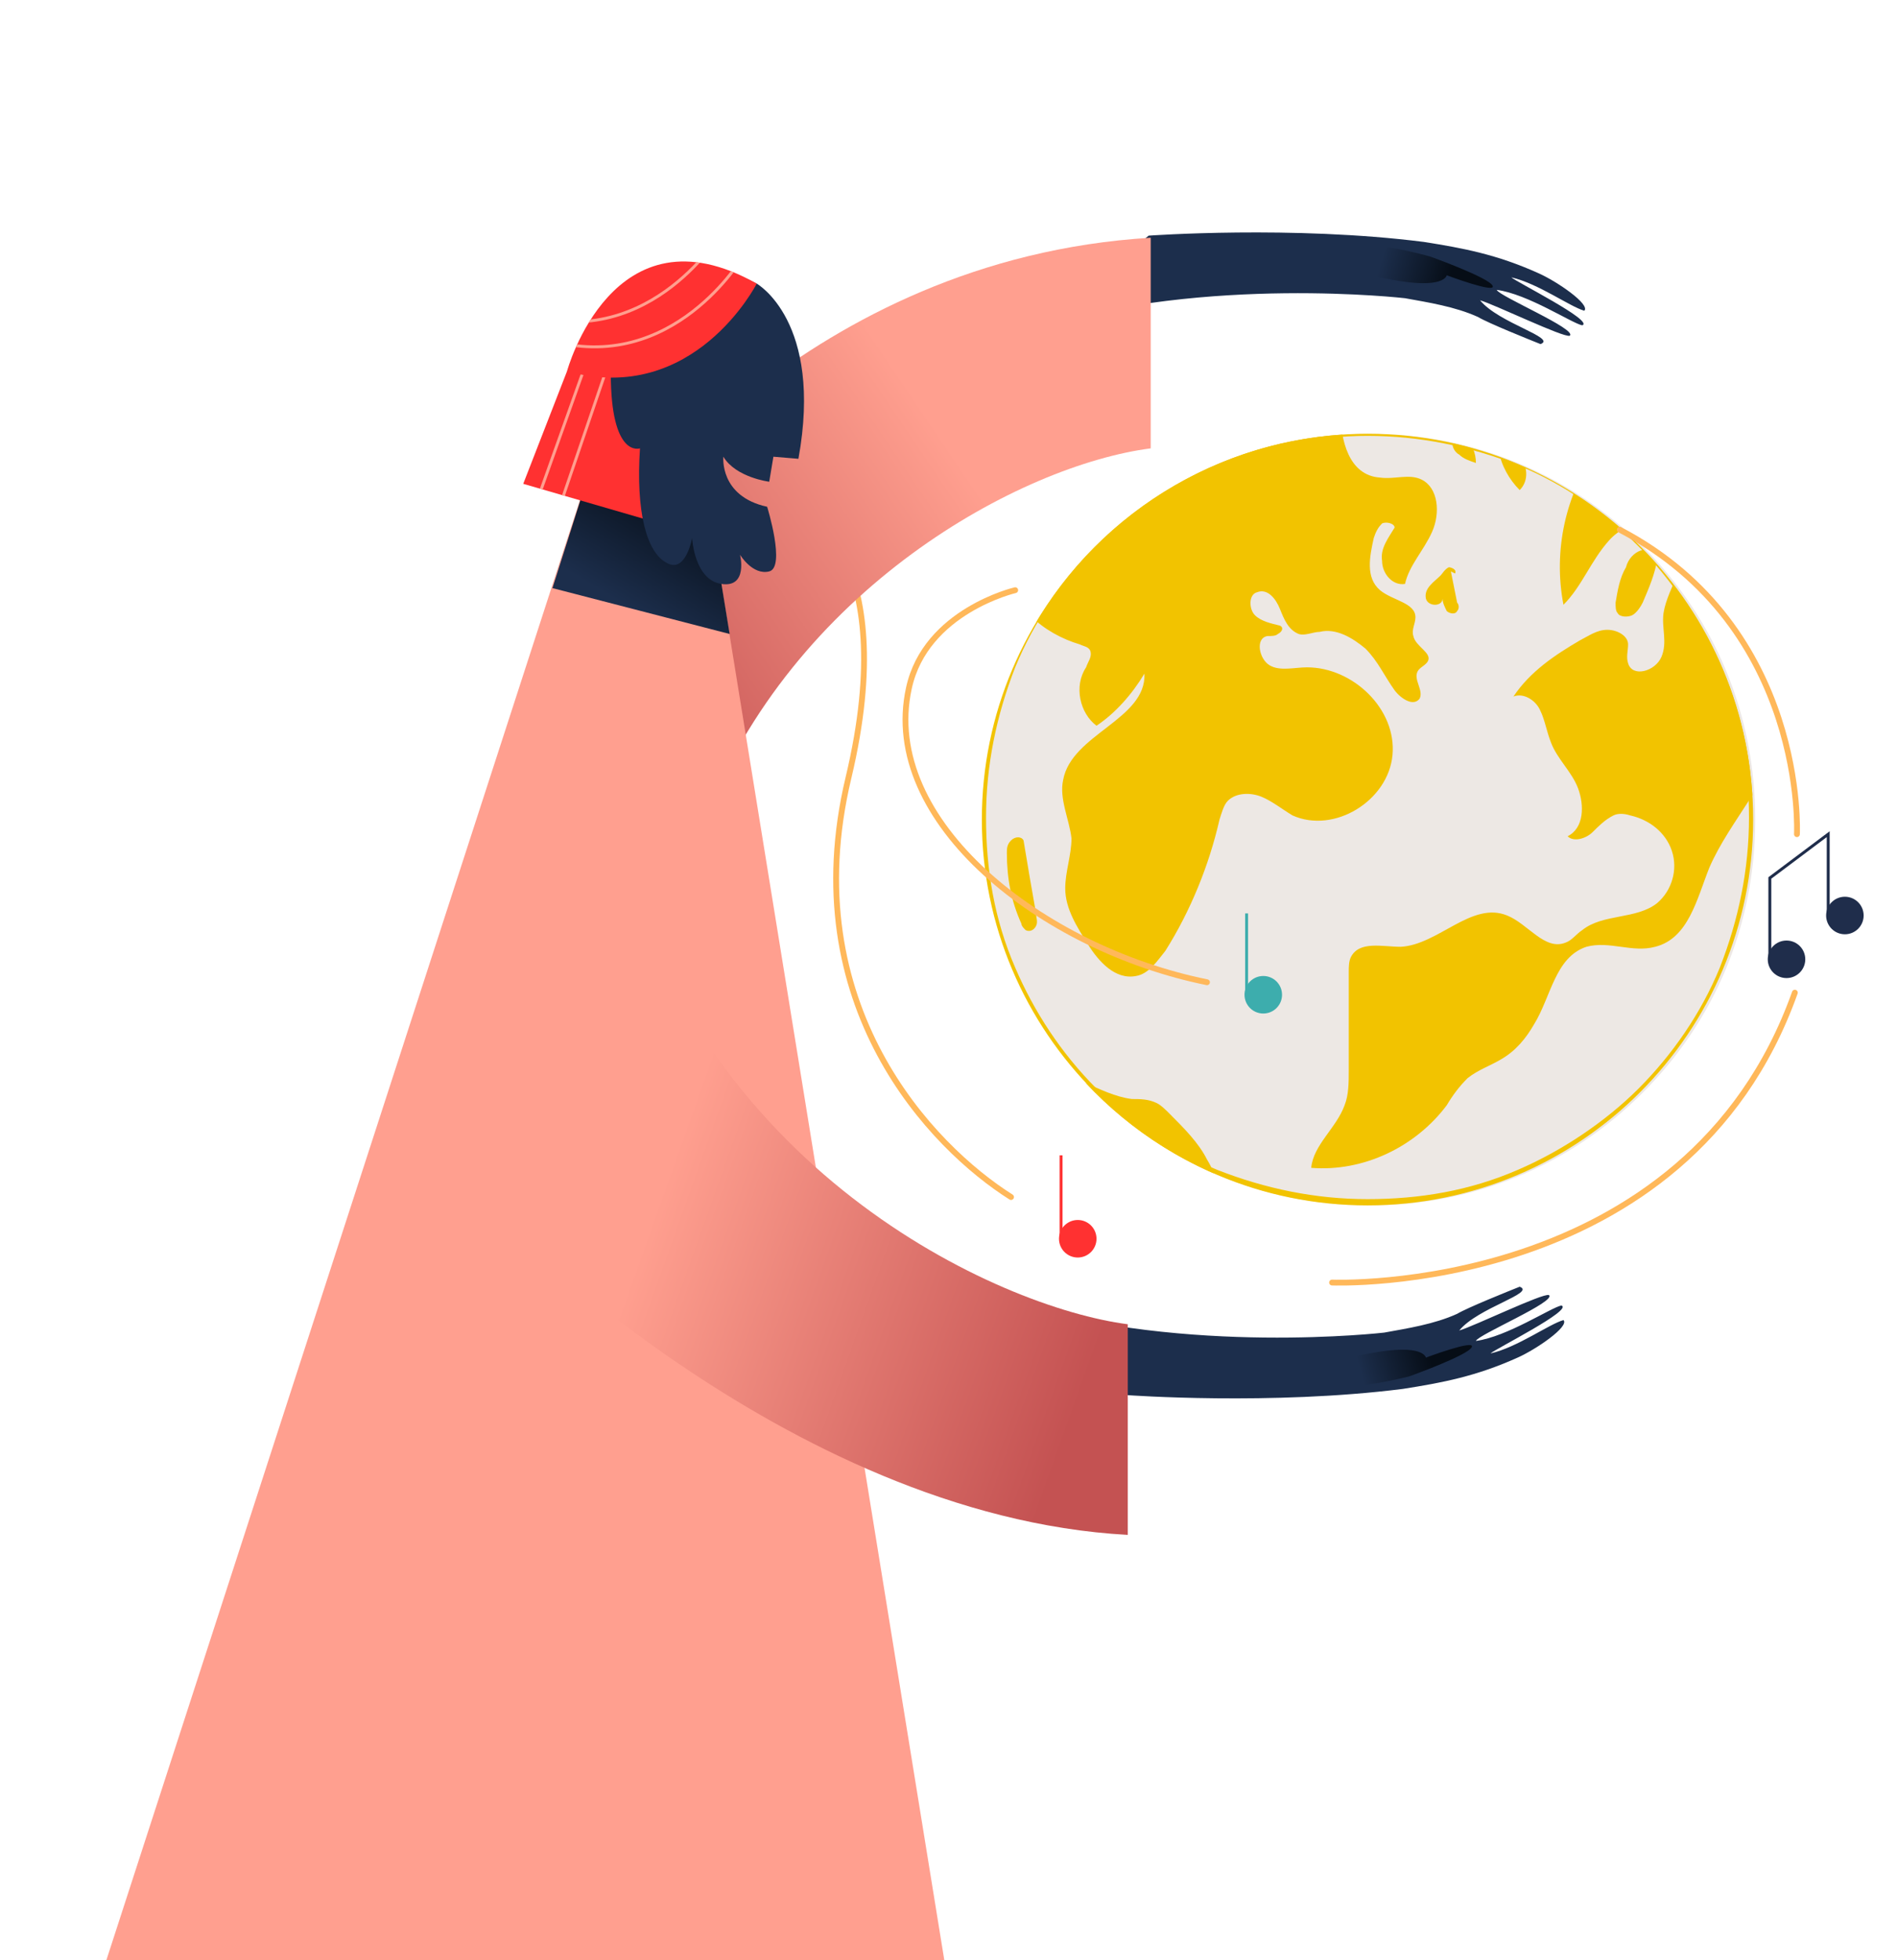 <?xml version="1.0" encoding="utf-8"?>
<!-- Generator: Adobe Illustrator 28.3.0, SVG Export Plug-In . SVG Version: 6.00 Build 0)  -->
<svg version="1.1" id="Layer_1" xmlns="http://www.w3.org/2000/svg" xmlns:xlink="http://www.w3.org/1999/xlink" x="0px" y="0px"
	 viewBox="0 0 91 94" style="enable-background:new 0 0 91 94;" xml:space="preserve">
<style type="text/css">
	.st0{fill:#1C2E4C;}
	.st1{fill:#EDE8E4;}
	.st2{fill:#F2C300;}
	.st3{clip-path:url(#SVGID_00000063592000420709654690000009345604928806633661_);}
	.st4{fill:none;stroke:#FFB85A;stroke-width:0.279;stroke-linecap:round;stroke-miterlimit:10;}
	.st5{fill:url(#SVGID_00000109723197771530442190000014346298941993663916_);}
	.st6{fill:url(#SVGID_00000156580305792611992320000015083012878086735804_);}
	.st7{fill:#FF9F8F;}
	.st8{fill:url(#SVGID_00000114054947472835001470000011623784447915230907_);}
	.st9{fill:#FF3131;}
	.st10{fill:none;stroke:#FF3131;stroke-width:0.14;stroke-miterlimit:10;}
	.st11{fill:#3DADAD;}
	.st12{fill:none;stroke:#3DADAD;stroke-width:0.14;stroke-miterlimit:10;}
	.st13{fill:#1F2D4B;}
	.st14{fill:none;stroke:#1F2D4B;stroke-width:0.14;stroke-miterlimit:10;}
	
		.st15{clip-path:url(#SVGID_00000052087833342138435130000012313738891562338450_);fill:none;stroke:#FF9F8F;stroke-width:0.14;stroke-miterlimit:10;}
	.st16{clip-path:url(#SVGID_00000061462341287425233120000006278811899149026733_);}
	.st17{fill:none;stroke:#FF9F8F;stroke-width:0.14;stroke-miterlimit:10;}
	.st18{fill:url(#SVGID_00000036240354728169735680000008743324568975346565_);}
	.st19{fill:url(#SVGID_00000017498308137686172520000011113517144292859313_);}
</style>
<g>
	<g id="_x31__00000047778295067524230560000014763968316517294767_">
		<g>
			<path class="st0" d="M64.7,8.6"/>
		</g>
		<g>
			<g>
				<path class="st1" d="M52.6,52.4c-3.5-3.5-5.4-8.1-5.4-13.1s1.9-9.6,5.4-13.1s8.1-5.4,13.1-5.4c4.9,0,9.6,1.9,13.1,5.4
					c3.5,3.5,5.4,8.1,5.4,13.1s-1.9,9.6-5.4,13.1s-8.1,5.4-13.1,5.4S56.1,55.9,52.6,52.4z"/>
				<g>
					<path class="st2" d="M65.6,20.9c2.5,0,4.9,0.5,7.2,1.4c2.2,0.9,4.2,2.3,5.8,3.9s3,3.7,3.9,5.8c1,2.3,1.4,4.7,1.4,7.2
						c0,2.5-0.5,4.9-1.4,7.2c-0.9,2.2-2.3,4.2-3.9,5.8s-3.7,3-5.8,3.9c-2.3,1-4.7,1.4-7.2,1.4c-2.5,0-4.9-0.5-7.2-1.4
						c-2.2-0.9-4.2-2.3-5.8-3.9c-1.7-1.7-3-3.7-3.9-5.8c-1-2.3-1.4-4.7-1.4-7.2c0-2.5,0.5-4.9,1.4-7.2c0.9-2.2,2.3-4.2,3.9-5.8
						c1.7-1.7,3.7-3,5.8-3.9C60.8,21.4,63.2,20.9,65.6,20.9 M65.6,20.8c-10.2,0-18.5,8.3-18.5,18.5s8.3,18.5,18.5,18.5
						s18.5-8.3,18.5-18.5S75.9,20.8,65.6,20.8L65.6,20.8z"/>
				</g>
			</g>
			<g>
				<g>
					<defs>
						<circle id="SVGID_1_" cx="65.6" cy="39.3" r="18.5"/>
					</defs>
					<clipPath id="SVGID_00000096752026225938838560000010133596844224904630_">
						<use xlink:href="#SVGID_1_"  style="overflow:visible;"/>
					</clipPath>
					<g style="clip-path:url(#SVGID_00000096752026225938838560000010133596844224904630_);">
						<g>
							<path class="st2" d="M76.4,21.2c2.9,0.8,5.4,2.7,7,5.2c1,1.5,1.6,3.3,2,5.1c0.2,1.1,0.3,2.3,0.1,3.4C85,37.4,83,39.3,82,41.6
								c-0.6,1.5-1,3.4-2.6,3.8c-1.1,0.3-2.2-0.3-3.3,0c-1.5,0.5-1.7,2.4-2.5,3.7c-0.4,0.7-0.9,1.3-1.6,1.7
								c-0.5,0.3-1.1,0.5-1.6,0.9c-0.4,0.4-0.7,0.8-1,1.3c-1.5,2-4,3.2-6.5,3c0.1-1.1,1.2-1.9,1.6-3c0.2-0.5,0.2-1.1,0.2-1.7
								c0-1.6,0-3.1,0-4.7c0-0.2,0-0.5,0.1-0.7c0.4-0.8,1.5-0.5,2.4-0.5c1.8-0.1,3.4-2.2,5.1-1.5c1,0.4,1.8,1.7,2.8,1.3
								c0.3-0.1,0.5-0.4,0.8-0.6c1-0.8,2.6-0.5,3.6-1.3c0.7-0.6,1-1.6,0.7-2.5c-0.3-0.9-1.1-1.5-2-1.7c-0.3-0.1-0.6-0.1-0.8,0
								c-0.4,0.2-0.7,0.5-1,0.8c-0.3,0.3-0.9,0.5-1.2,0.2c0.8-0.4,0.8-1.5,0.5-2.3c-0.3-0.8-1-1.4-1.3-2.2c-0.2-0.5-0.3-1.1-0.5-1.5
								c-0.2-0.5-0.8-0.9-1.3-0.7c0.8-1.2,2-2,3.2-2.7c0.4-0.2,0.8-0.5,1.3-0.5c0.5,0,1,0.3,1,0.7c0,0.3-0.1,0.6,0,0.9
								c0.2,0.7,1.3,0.4,1.6-0.3c0.3-0.7,0-1.4,0.1-2.1c0.2-1.3,1.4-2.6,0.7-3.7c-0.6-1.1-2.4-0.8-3.3,0.2s-1.3,2.2-2.2,3.1
								c-0.5-2.6,0.1-5.3,1.6-7.4"/>
						</g>
						<g>
							<path class="st2" d="M79.2,26.9c0,0.1,0.1,0.1,0.2,0c0.1-0.3-0.4-0.6-0.7-0.5c-0.3,0.1-0.6,0.4-0.7,0.8
								c-0.3,0.5-0.4,1.1-0.5,1.7c0,0.2,0,0.4,0.1,0.5c0.1,0.2,0.5,0.2,0.7,0.1c0.2-0.1,0.4-0.4,0.5-0.6c0.3-0.7,0.6-1.4,0.7-2.1"/>
						</g>
						<g>
							<path class="st2" d="M64.3,19.7c-5-0.7-9.9,1.8-13.8,4.9c-0.9,0.7-1.8,1.5-1.9,2.6c-0.3,1.8,1.5,3.2,3.2,3.7
								c0.2,0.1,0.4,0.1,0.5,0.3c0.1,0.3-0.1,0.5-0.2,0.8c-0.6,0.9-0.3,2.2,0.5,2.8c0.9-0.6,1.7-1.5,2.3-2.5
								c0.1,2.2-3.5,2.9-3.9,5.1c-0.2,0.9,0.3,1.9,0.4,2.8c0,0.8-0.3,1.6-0.3,2.4c0,1,0.6,1.9,1.1,2.7c0.5,0.8,1.3,1.7,2.3,1.5
								c0.6-0.1,1-0.7,1.4-1.2c1.2-1.9,2.1-4.1,2.6-6.3c0.1-0.3,0.2-0.7,0.4-0.9c0.4-0.4,1.1-0.4,1.6-0.2c0.5,0.2,1,0.6,1.5,0.9
								c2,0.9,4.6-0.7,4.8-2.9c0.2-2.2-1.9-4.2-4.1-4.2c-0.6,0-1.3,0.2-1.8-0.1s-0.7-1.3-0.1-1.4c0.2,0,0.4,0,0.5-0.1
								c0.2-0.1,0.3-0.3,0.1-0.4c-0.4-0.1-0.9-0.2-1.2-0.5c-0.3-0.3-0.3-1,0.1-1.1c0.5-0.2,0.9,0.3,1.1,0.8c0.2,0.5,0.4,1,0.9,1.2
								c0.3,0.1,0.7-0.1,1-0.1c0.8-0.2,1.6,0.3,2.2,0.8c0.6,0.6,0.9,1.3,1.4,2c0.3,0.4,0.9,0.8,1.2,0.4c0.2-0.4-0.3-0.9-0.1-1.3
								c0.1-0.2,0.4-0.3,0.5-0.5c0.2-0.4-0.6-0.7-0.7-1.2c-0.1-0.3,0.1-0.6,0.1-0.9c0-0.7-1.1-0.8-1.7-1.3c-0.7-0.6-0.5-1.6-0.3-2.5
								c0.1-0.3,0.2-0.5,0.4-0.7c0.2-0.1,0.6,0,0.6,0.2c-0.3,0.5-0.7,1-0.6,1.6c0,0.6,0.5,1.2,1.1,1.1c0.2-0.9,0.9-1.6,1.3-2.5
								c0.4-0.9,0.3-2.1-0.5-2.5c-0.6-0.3-1.3,0-2-0.1C64.7,22.8,64.3,21.1,64.3,19.7"/>
						</g>
						<g>
							<path class="st2" d="M49.1,40.3c-0.1-0.2-0.4-0.2-0.6,0c-0.2,0.2-0.2,0.4-0.2,0.6c0,1.2,0.2,2.3,0.7,3.4
								c0,0.1,0.1,0.2,0.2,0.3c0.2,0.1,0.4,0,0.5-0.2c0.1-0.2,0-0.4,0-0.6C49.5,42.7,49.3,41.5,49.1,40.3"/>
						</g>
						<g>
							<path class="st2" d="M58.9,58.3c-0.3,0.1-0.7,0-1-0.1c-3.3-1.1-5.9-3.6-8.3-6c-0.2-0.2-0.4-0.6-0.2-0.8
								c0.1,0,0.2-0.1,0.2-0.1c1.7-0.1,3.1,1.2,4.7,1.4c0.4,0,0.8,0,1.2,0.2c0.2,0.1,0.4,0.3,0.6,0.5c0.7,0.7,1.4,1.4,1.8,2.2
								c0.5,0.8,0.7,1.8,0.6,2.8"/>
						</g>
						<g>
							<path class="st2" d="M69.8,27.5c0.1-0.2-0.2-0.3-0.3-0.3c-0.2,0.1-0.3,0.3-0.4,0.4c-0.3,0.3-0.8,0.6-0.7,1.1
								c0.1,0.4,0.8,0.4,0.8,0c0,0.2,0.1,0.4,0.2,0.6c0.1,0.1,0.4,0.2,0.5,0c0.1-0.1,0.1-0.3,0-0.4c-0.1-0.5-0.2-1-0.3-1.5"/>
						</g>
						<g>
							<path class="st2" d="M73.2,22.1c-0.3-0.4-0.6-0.6-1-0.8c-0.1,0-0.1,0-0.2,0c-0.1,0-0.1,0.2-0.1,0.3c0.1,0.7,0.5,1.4,1,1.9
								c0.4-0.4,0.4-1,0.1-1.5"/>
						</g>
						<g>
							<path class="st2" d="M70.4,20.8c-0.2-0.2-0.6,0-0.7,0.3c-0.1,0.3,0.1,0.6,0.3,0.7c0.2,0.2,0.5,0.3,0.8,0.4
								c0-0.5-0.2-0.9-0.5-1.3"/>
						</g>
					</g>
				</g>
			</g>
		</g>
	</g>
	<g id="Strokes_00000171677656489283576830000002827177180504240043_">
		<g>
			<path class="st4" d="M48.5,57.4c-3.8-2.4-10.4-9.2-7.8-20.1c2.6-10.9-2.4-13.2-2.4-13.2"/>
			<path class="st4" d="M86.1,47.6c-5.2,14.6-22.2,13.9-22.2,13.9"/>
			<path class="st4" d="M57.9,47.1C50,45.5,42.2,39.4,43.6,33c0.8-3.7,5.1-4.7,5.1-4.7"/>
			<path class="st4" d="M77.7,25.4c9,4.7,8.5,14.6,8.5,14.6"/>
		</g>
	</g>
	<g id="HiArm_00000142173026275611648260000008511358980564812206_">
		<g>
			<g>
				<path class="st0" d="M55.1,11.3l-5.3,4.4c8.1-2.5,17.6-1.4,17.6-1.4c1.1,0.2,2.4,0.4,3.5,0.9c0.5,0.3,2.5,1.1,3,1.3
					c0.8-0.3-2-1-2.9-2.1c0.7,0.2,4,1.8,4.3,1.7c0.4-0.3-3.4-1.9-3.5-2.2c1.5,0.2,3.6,1.6,4.1,1.7c0.6-0.2-3.2-2.1-3.4-2.3
					c1.3,0.3,2.8,1.4,3.5,1.6c0.3-0.3-1.3-1.4-2.2-1.8c-2-0.9-3.6-1.2-5.5-1.5C62,10.8,55.1,11.3,55.1,11.3z"/>
			</g>
			
				<linearGradient id="SVGID_00000052102557651168327300000005161651792731275914_" gradientUnits="userSpaceOnUse" x1="25.233" y1="76.603" x2="54.348" y2="56.934" gradientTransform="matrix(-1 0 0 -1 74.387 96)">
				<stop  offset="0.118" style="stop-color:#FF9F8F"/>
				<stop  offset="0.719" style="stop-color:#C45252"/>
			</linearGradient>
			<path style="fill:url(#SVGID_00000052102557651168327300000005161651792731275914_);" d="M29.7,25.2l4,14.3
				c4.3-11.3,15.3-17.2,21.5-18c0-4.1,0-10.1,0-10.1C38.6,12.4,29.7,25.2,29.7,25.2z"/>
			
				<linearGradient id="SVGID_00000065060564060874767760000011457984833522848955_" gradientUnits="userSpaceOnUse" x1="8.568" y1="83.491" x2="0.264" y2="81.074" gradientTransform="matrix(-1 0 0 -1 74.387 96)">
				<stop  offset="4.791883e-02" style="stop-color:#1C2E4C"/>
				<stop  offset="0.441" style="stop-color:#060D16"/>
			</linearGradient>
			<path style="fill:url(#SVGID_00000065060564060874767760000011457984833522848955_);" d="M63.6,11.6L63,12.8c0,0,1.1,0.1,3.7,0.6
				c2.6,0.5,2.7-0.2,2.7-0.2s2.4,0.9,2.2,0.5c-0.2-0.4-3-1.4-3-1.4C65.7,11.5,63.6,11.6,63.6,11.6z"/>
		</g>
	</g>
	<g id="Body_00000158714102700713719670000003960156651357086362_">
		<g>
			<polygon class="st7" points="33.5,21.2 45.3,94 5.1,94 29.5,18.8 			"/>
			
				<linearGradient id="SVGID_00000165956651844968680880000010163102611228579507_" gradientUnits="userSpaceOnUse" x1="44.67" y1="67.108" x2="35.331" y2="82.618" gradientTransform="matrix(-1 0 0 -1 74.387 96)">
				<stop  offset="0" style="stop-color:#1C2E4C"/>
				<stop  offset="0.339" style="stop-color:#060D16"/>
			</linearGradient>
			<polygon style="fill:url(#SVGID_00000165956651844968680880000010163102611228579507_);" points="33.5,21.2 29.3,19.4 26.5,28.2 
				35,30.4 			"/>
		</g>
	</g>
	<g id="Note01_00000101075485877747621100000013444681801743899065_">
		<circle class="st9" cx="51.7" cy="59.4" r="0.9"/>
		<line class="st10" x1="50.9" y1="55.4" x2="50.9" y2="59.4"/>
	</g>
	<g id="Note02_00000042728847233689340670000008672383550958010006_">
		<circle class="st11" cx="60.6" cy="47.7" r="0.9"/>
		<line class="st12" x1="59.8" y1="43.8" x2="59.8" y2="47.7"/>
	</g>
	<g id="Note03_00000083802378593334163420000009065065779611921342_">
		<circle class="st13" cx="88.5" cy="43.9" r="0.9"/>
		<circle class="st13" cx="85.7" cy="46" r="0.9"/>
		<polyline class="st14" points="87.7,43.9 87.7,40 84.9,42.1 84.9,46 		"/>
	</g>
	<g id="Hair_00000079453333214867376080000015043941263333007545_">
		<g>
			<polygon class="st9" points="32.5,16.1 31.3,25 25.1,23.2 27.2,17.8 			"/>
			<g>
				<g>
					<defs>
						<polygon id="SVGID_00000158006725462434598820000000752794974041316787_" points="32.5,16.1 31.3,25 25.1,23.2 27.2,17.8 
													"/>
					</defs>
					<clipPath id="SVGID_00000121997174884297273680000000097027447076618927_">
						<use xlink:href="#SVGID_00000158006725462434598820000000752794974041316787_"  style="overflow:visible;"/>
					</clipPath>
					
						<polyline style="clip-path:url(#SVGID_00000121997174884297273680000000097027447076618927_);fill:none;stroke:#FF9F8F;stroke-width:0.14;stroke-miterlimit:10;" points="
						28.3,16.9 25.2,25.6 26.3,25.9 29.2,17.4 					"/>
				</g>
			</g>
		</g>
	</g>
	<g id="Head_00000155834735302214471500000002681506019804699052_">
		<g>
			<path class="st0" d="M29.3,17.9c0,4.1,1.4,3.6,1.4,3.6c-0.2,3,0.3,5,1.3,5.5c0.9,0.5,1.2-1.2,1.2-1.2s0.1,2,1.4,2.2
				s0.9-1.4,0.9-1.4s0.6,1,1.4,0.8c0.8-0.2-0.1-3.1-0.1-3.1c-2.3-0.5-2.1-2.4-2.1-2.4c0.6,1,2.2,1.2,2.2,1.2l0.2-1.2l1.2,0.1
				c1.2-6.6-2-8.4-2-8.4C29.2,10,29.3,17.9,29.3,17.9z"/>
			<path class="st9" d="M27.2,17.8c6.1,1.7,9.1-4.2,9.1-4.2C29.4,9.7,27.2,17.8,27.2,17.8z"/>
			<g>
				<g>
					<defs>
						<path id="SVGID_00000099654751703300783880000017982942266083941760_" d="M27.2,17.8c6.1,1.7,9.1-4.2,9.1-4.2
							C29.4,9.7,27.2,17.8,27.2,17.8z"/>
					</defs>
					<clipPath id="SVGID_00000168080475848385294830000013286900849212502195_">
						<use xlink:href="#SVGID_00000099654751703300783880000017982942266083941760_"  style="overflow:visible;"/>
					</clipPath>
					<g style="clip-path:url(#SVGID_00000168080475848385294830000013286900849212502195_);">
						<path class="st17" d="M25.7,16.1c6.2,2.3,9.8-3.6,9.8-3.6"/>
						<path class="st17" d="M24.7,14.9c6.2,2.3,9.8-3.6,9.8-3.6"/>
					</g>
				</g>
			</g>
		</g>
	</g>
	<g id="LoArm_00000129202579811761329470000010120970458584608700_">
		<g>
			<g>
				<path class="st0" d="M54.1,66.9l-5.3-4.4c8.1,2.5,17.6,1.4,17.6,1.4c1.1-0.2,2.4-0.4,3.5-0.9c0.5-0.3,2.5-1.1,3-1.3
					c0.8,0.3-2,1-2.9,2.1c0.7-0.2,4-1.8,4.3-1.7c0.4,0.3-3.4,1.9-3.5,2.2c1.5-0.2,3.6-1.6,4.1-1.7c0.6,0.2-3.2,2.1-3.4,2.3
					c1.3-0.3,2.8-1.4,3.5-1.6c0.3,0.3-1.3,1.4-2.2,1.8c-2,0.9-3.6,1.2-5.5,1.5C61,67.4,54.1,66.9,54.1,66.9z"/>
			</g>
			
				<linearGradient id="SVGID_00000131351354273764630600000000209132695477464962_" gradientUnits="userSpaceOnUse" x1="46.21" y1="-9544.518" x2="7.477" y2="-9530.728" gradientTransform="matrix(-1 0 0 1 74.387 9597.06)">
				<stop  offset="0.118" style="stop-color:#FF9F8F"/>
				<stop  offset="0.659" style="stop-color:#C45252"/>
			</linearGradient>
			<path style="fill:url(#SVGID_00000131351354273764630600000000209132695477464962_);" d="M23.3,57.8l6.1-18.2
				c3.9,16.5,18.5,23.1,24.7,23.9c0,4.1,0,10.1,0,10.1C37.6,72.7,23.3,57.8,23.3,57.8z"/>
			
				<linearGradient id="SVGID_00000158707293105247612040000018060110917829860009_" gradientUnits="userSpaceOnUse" x1="9.553" y1="-9531.344" x2="1.25" y2="-9533.76" gradientTransform="matrix(-1 0 0 1 74.387 9597.06)">
				<stop  offset="4.791883e-02" style="stop-color:#1C2E4C"/>
				<stop  offset="0.441" style="stop-color:#060D16"/>
			</linearGradient>
			<path style="fill:url(#SVGID_00000158707293105247612040000018060110917829860009_);" d="M62.7,66.6L62,65.5c0,0,1.1-0.1,3.7-0.6
				s2.7,0.2,2.7,0.2s2.4-0.9,2.2-0.5c-0.2,0.4-3,1.4-3,1.4C64.8,66.7,62.7,66.6,62.7,66.6z"/>
		</g>
	</g>
</g>
</svg>
